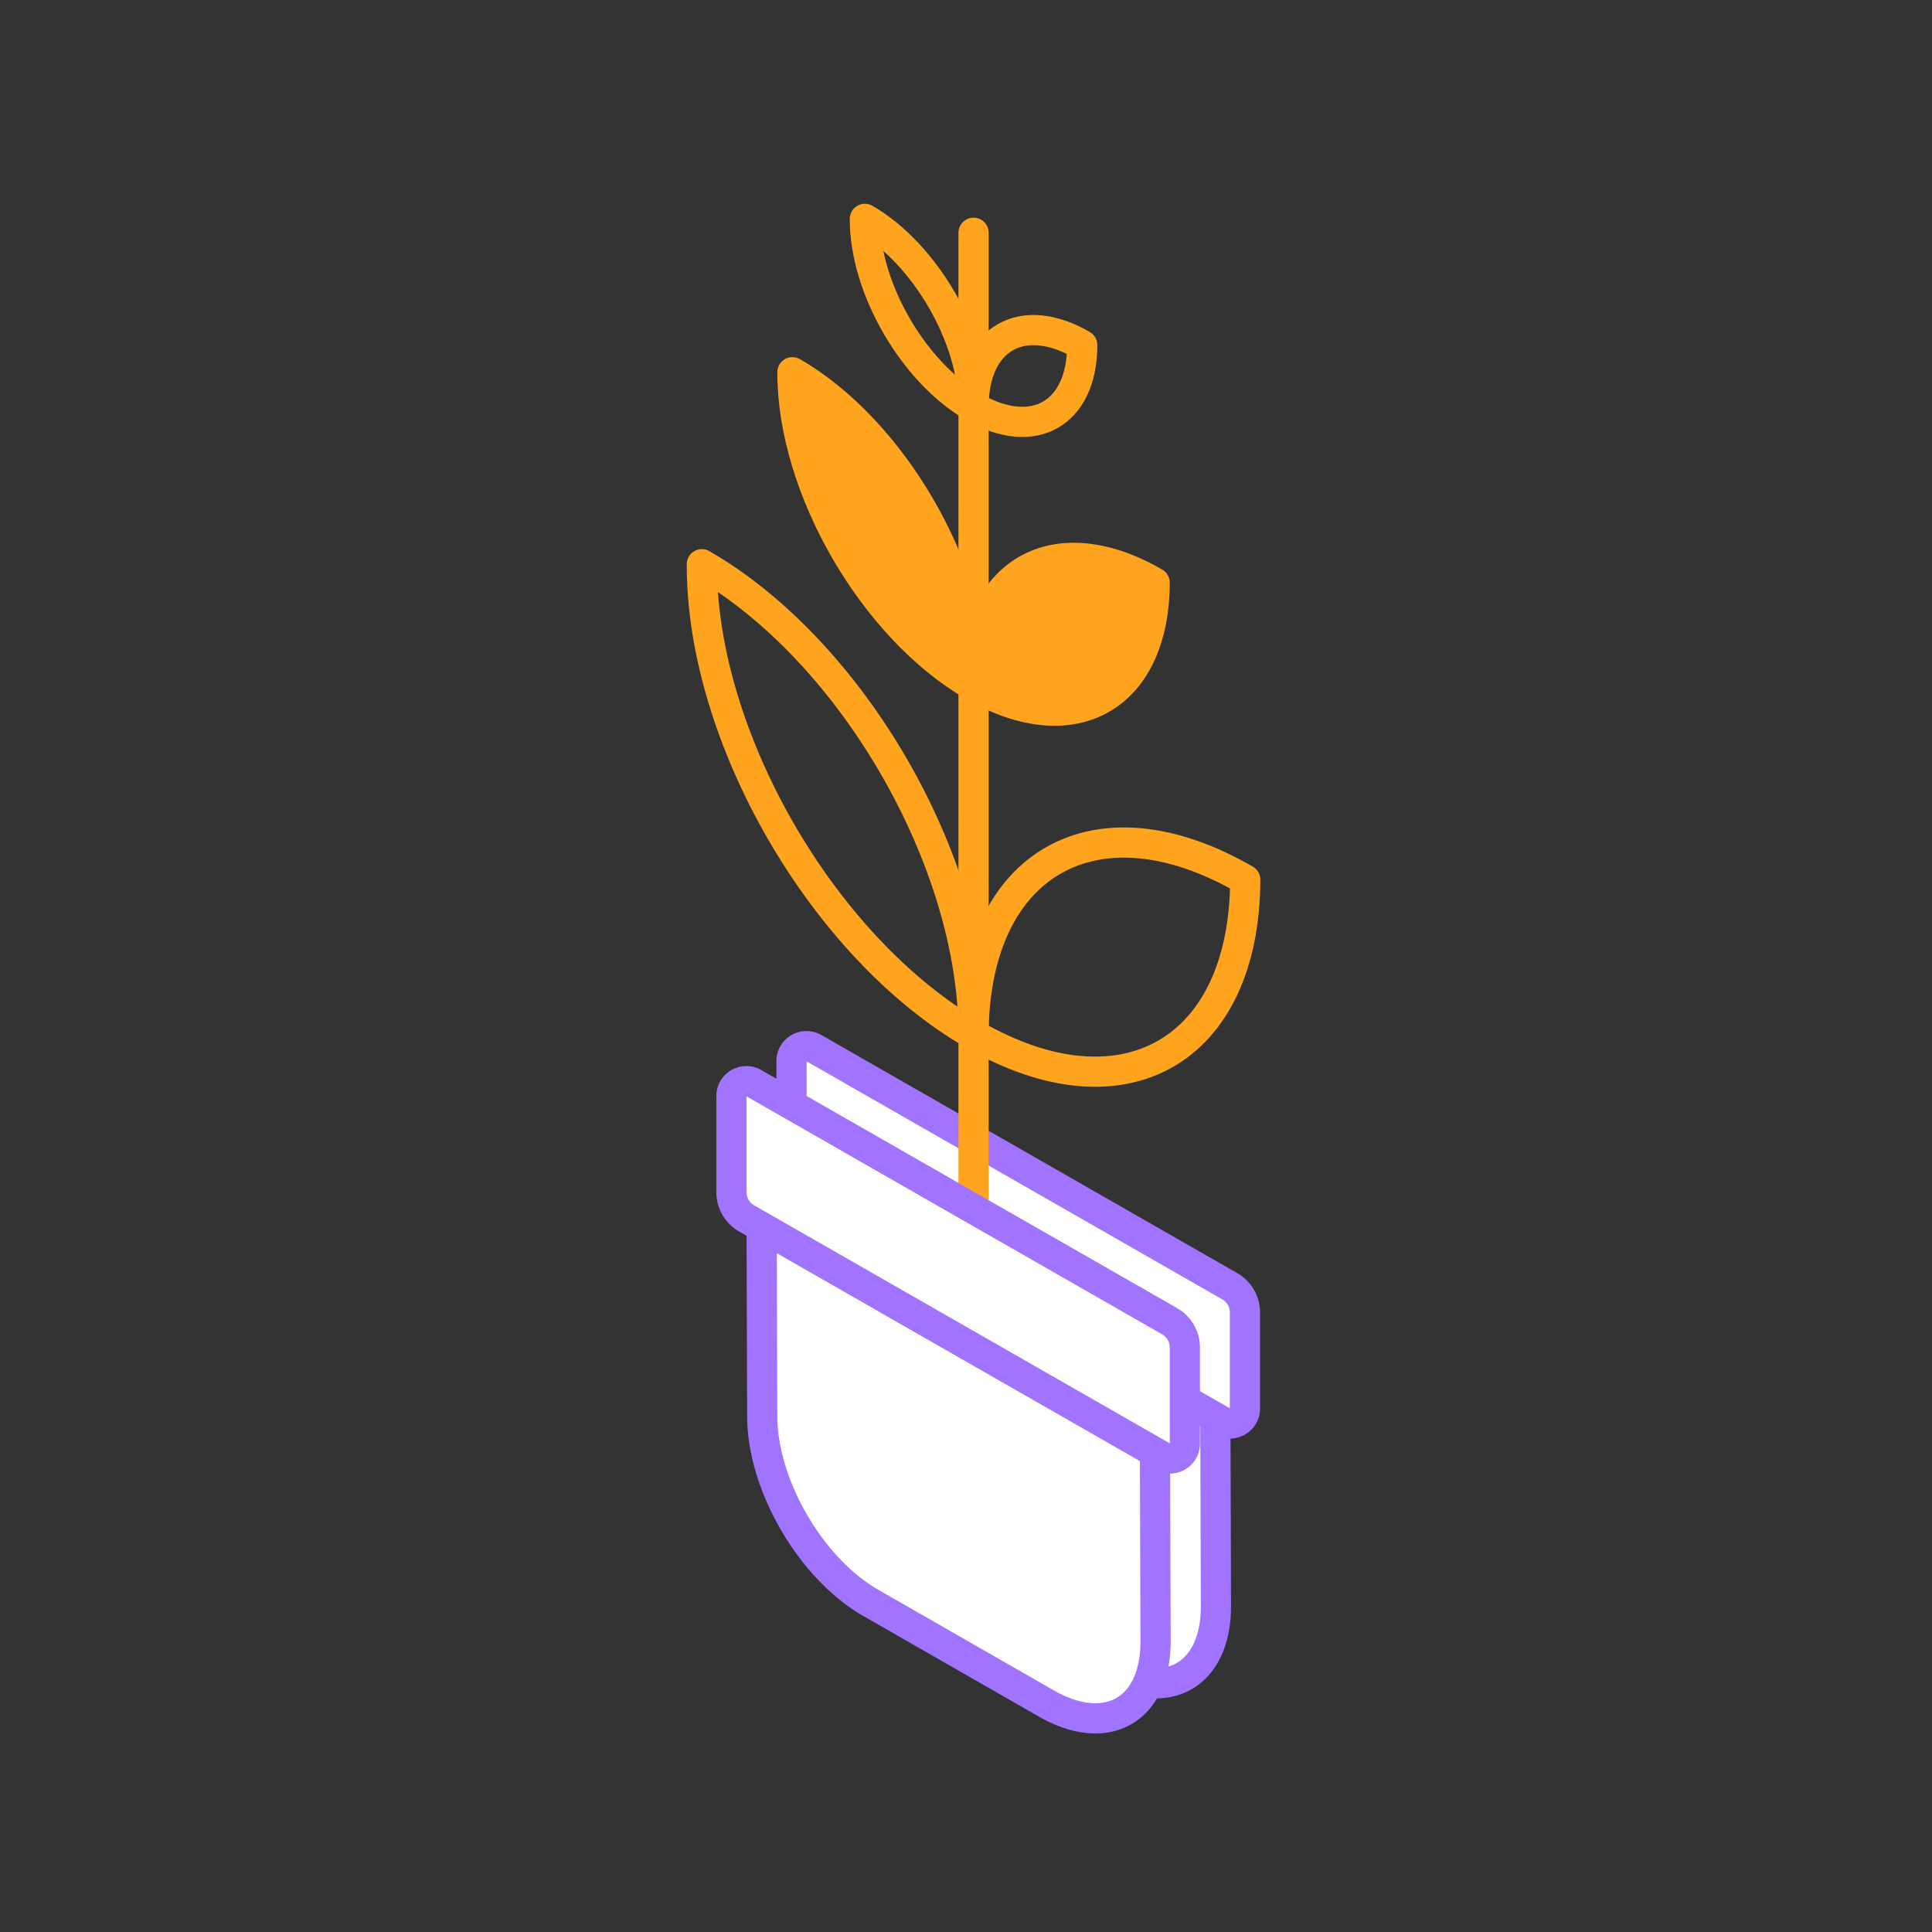 <svg width="64" height="64" fill="none" xmlns="http://www.w3.org/2000/svg"><rect width="100%" height="100%" fill="#333333" stroke="none"/><path d="M40.28 53.21c0 2.28-1.61 3.2-3.6 2.07l-5.83-3.34c-1.99-1.14-3.6-3.91-3.6-6.19l-.02-6.26 13.03 7.46.02 6.26z" fill="#fff" stroke="#A074FF" stroke-linecap="round" stroke-linejoin="round"/><path d="M40.5 47.09 26.72 39.2a1 1 0 0 1-.5-.86v-3.18c-.01-.38.4-.63.74-.44l13.78 7.89a1 1 0 0 1 .5.86v3.18c.01.38-.4.63-.74.44v0z" fill="#fff" stroke="#A074FF" stroke-linecap="round" stroke-linejoin="round"/><path d="M32.25 40.04V7.71" stroke="#FFA41E" stroke-linecap="round" stroke-linejoin="round"/><path d="M32.25 22.72c-3.32-1.92-6.01-6.57-6-10.39 3.32 1.92 6.01 6.57 6 10.39zM32.25 22.72c.01-3.79 2.7-5.33 6-3.42-.01 3.8-2.7 5.33-6 3.42z" fill="#FFA41E" stroke="#FFA41E" stroke-linecap="round" stroke-linejoin="round"/><path d="M32.25 13.48c-1.99-1.15-3.61-3.94-3.6-6.23 1.99 1.15 3.61 3.94 3.6 6.23z" stroke="#FFA41E" stroke-linecap="round" stroke-linejoin="round"/><path d="M32.25 13.48c0-2.28 1.62-3.2 3.6-2.05 0 2.28-1.62 3.2-3.6 2.05zM32.25 34.27c-4.99-2.88-9.02-9.86-9-15.58 4.99 2.88 9.01 9.86 9 15.58zM32.25 34.27c.02-5.69 4.05-7.99 9-5.13-.02 5.7-4.05 7.99-9 5.13z" stroke="#FFA41E" stroke-linecap="round" stroke-linejoin="round"/><path d="M38.28 54.37c0 2.28-1.61 3.2-3.6 2.07l-5.83-3.34c-1.99-1.14-3.6-3.91-3.6-6.19l-.02-6.26 13.03 7.46.02 6.26v0zM38.51 48.25l-13.78-7.89a1 1 0 0 1-.5-.86v-3.18c-.01-.38.4-.63.74-.44l13.78 7.89a1 1 0 0 1 .5.86v3.18c.01.38-.4.63-.74.44v0z" fill="#fff" stroke="#A074FF" stroke-linecap="round" stroke-linejoin="round"/></svg>
